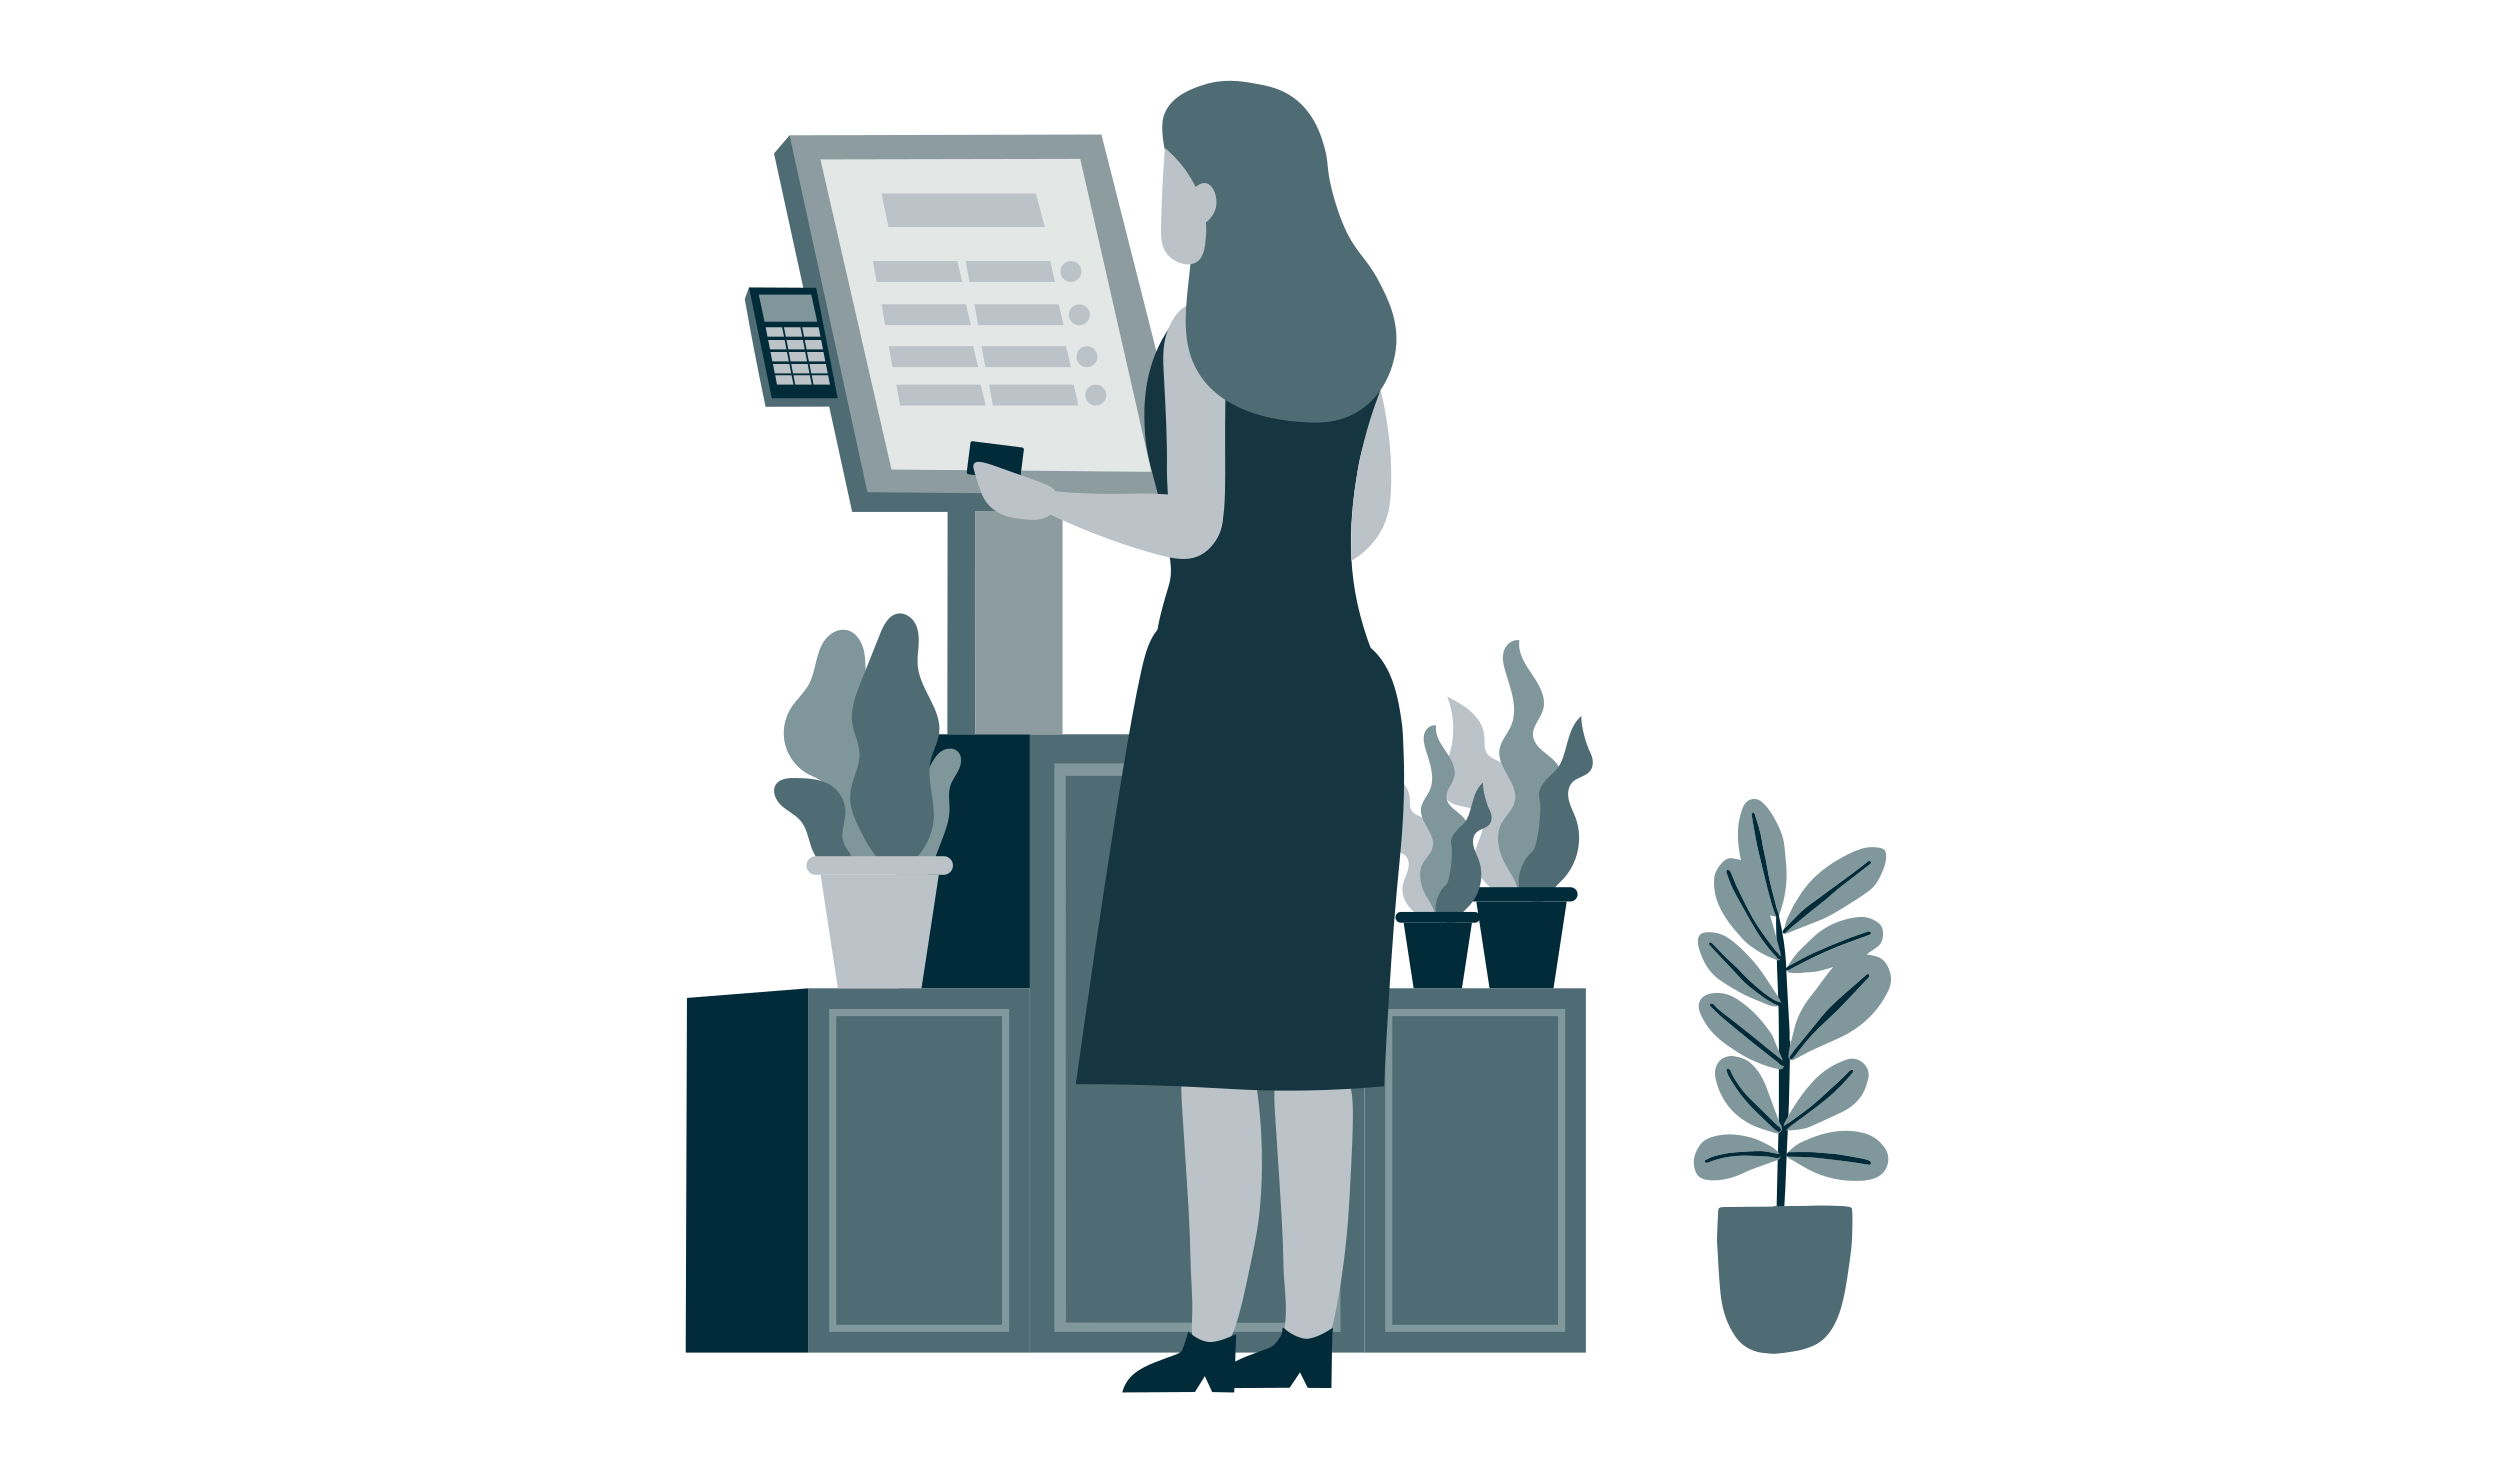 <?xml version="1.0" encoding="UTF-8"?><svg id="Ebene_1" xmlns="http://www.w3.org/2000/svg" viewBox="0 0 600 350"><defs><style>.cls-1,.cls-2{fill:#bcc3c8;}.cls-3{fill:#153640;}.cls-3,.cls-4,.cls-5,.cls-6,.cls-7,.cls-2,.cls-8{fill-rule:evenodd;}.cls-4{fill:#e3e8e7;}.cls-9,.cls-7{fill:#8d9ca0;}.cls-10,.cls-6{fill:#7f979b;}.cls-5,.cls-11{fill:#022b39;}.cls-12,.cls-8{fill:#4f6c74;}.cls-13{fill:#80979b;}</style></defs><rect class="cls-12" x="247.15" y="176.23" width="80.33" height="148.39"/><path class="cls-13" d="M321.71,319.66h-68.67v-136.45h68.67v136.45ZM255.82,317.41c21.17.02,42.35.04,63.52.06-.12-43.75-.23-87.51-.35-131.26h-63.23c.02,43.73.04,87.46.06,131.19Z"/><path class="cls-2" d="M285.27,254.93c-2.33,2.18-1.95,5.29-1.12,17.81.97,14.79,1.46,22.19,1.55,28.97.06,4.62.59,9.24.43,13.86-.12,3.55-.42,6.97,1.65,8.49,1.15.84,2.77.92,4,.57,3.21-.93,4.94-5.22,7.37-16.61,1.88-8.79,2.8-13.19,3.26-18.45.67-7.6.91-18.69-1.35-32.2-.23-.34-.54-.75-.96-1.17-3.74-3.8-11.59-4.3-14.83-1.26Z"/><path class="cls-2" d="M307.6,256.72c-2.33,2.18-1.95,5.29-1.12,17.81.97,14.79,1.46,22.19,1.55,28.97.06,4.62.94,9.27.43,13.86-.36,3.24-1.01,5.95.52,7.65,1.36,1.5,4.02,1.75,5.95.99,3.19-1.26,4.79-5.46,6.55-16.19,1.71-10.4,2.18-18.45,2.41-22.58,1.31-23.5,1.16-26.65-1.47-29.24-3.95-3.9-11.4-4.48-14.83-1.26Z"/><rect class="cls-12" x="327.48" y="237.19" width="53.13" height="87.44"/><path class="cls-13" d="M375.64,319.66h-43.19v-77.5h43.19v77.5ZM334.15,317.95h39.77v-74.08h-39.77v74.08Z"/><path class="cls-8" d="M189.5,32.47c-1.25,1.46-2.49,2.91-3.74,4.37,6.25,28.68,12.51,57.35,18.76,86.03h22.9c-.02,17.79-.04,35.58-.06,53.37,2.23-.01,4.46-.03,6.68-.04.01-17.82.03-35.63.04-53.45,17.7.17,35.4.34,53.11.52-.3-1.48-.6-2.97-.9-4.45-32.26-28.78-64.53-57.56-96.79-86.33Z"/><path class="cls-7" d="M189.5,32.47c24.95-.06,49.89-.13,74.84-.19,7.32,28.84,14.63,57.68,21.95,86.53-26.03-.23-52.06-.46-78.1-.69-6.23-28.55-12.46-57.1-18.69-85.64Z"/><path class="cls-3" d="M280.3,130.81c-2.13-14.8-5.2-18.83-5.59-28.36-.17-4.23-.44-13.68,5.17-22.64,3.07-4.89,6.71-7.76,9.99-10.34,3.55-2.79,9.91-6.24,18.57-9.04,19.42-6.27,24.46,22.78,23.66,29.18-.8,6.4-4.81,15.38-5.97,21.73-2.96,16.24-2.86,29.41,3.07,44.82.27.7-38.12,5.72-45.3,4.28-7.28-1.47-8.21-4.18-3.39-19.92,1.01-3.3.3-6.18-.2-9.7Z"/><path class="cls-2" d="M279.35,90.55c.47,8.85.8,15.15.71,21.86,0,0-.05,4.08.58,10.35.59,5.82,1.23,7.68,2.72,8.67,1.8,1.2,4.6.97,6.47-.06,5.02-2.78,4.13-11.86,4.2-29.43.03-5.88.17-14.33.71-24.65-3.12-3.47-7-5.02-9.91-3.9-.43.17-2.19.92-3.87,4.28-2.15,4.32-1.86,8.3-1.62,12.87Z"/><path class="cls-8" d="M288.44,90.7c6.48,8.95,19.09,10.14,22.25,10.44,4.33.41,10.54,1,16.21-3.02,6.76-4.78,7.9-12.66,8.11-14.4.8-6.83-2.05-12.29-4.05-16.13-3.23-6.18-5.82-6.92-8.8-14.23-1.52-3.72-2.41-7.36-2.59-8.11-1.29-5.37-.65-6.06-1.64-9.66-.7-2.54-2.24-8.14-7.16-11.9-3.33-2.55-6.74-3.14-10-3.71-2.74-.48-7.05-1.23-12.07.43-2.42.8-7.43,2.45-9.23,6.9-.3.73-.89,2.5-.26,6.73,1,6.69,3.87,11.47,4.23,12.07,7.52,12.77-4.56,31.39,5,44.59Z"/><path class="cls-2" d="M287.38,53.96c1.49.44,3.88-1.73,4.44-4.18.55-2.41-.6-5.47-2.41-5.82-1.39-.27-2.66,1.13-2.8,1.29-2.32,2.62-1.22,8.13.78,8.71Z"/><rect class="cls-9" x="234.04" y="122.7" width="20.98" height="53.49"/><path class="cls-2" d="M279.58,35.5c-.4,5.17-.82,12-.95,19.45-.03,1.76-.04,4.48,1.81,6.43,1.62,1.69,4.59,2.73,6.6,1.6,1.91-1.08,2.15-3.66,2.37-5.95.67-7.01-2.61-12.61-3.67-14.36-1.09-1.81-3.01-4.51-6.17-7.16Z"/><path class="cls-2" d="M251.79,117.78c8.31.81,14.85.84,19.34.71,1.19-.03,4.71-.15,9.38.19,7.28.53,10.95.85,12.29,3.1,1.83,3.08-.34,8.77-4.14,11.13-3.32,2.06-7.2,1.16-10.8.19-6.49-1.75-15.78-4.77-27.1-10.22.34-1.7.69-3.41,1.03-5.11Z"/><path class="cls-2" d="M331.36,93.58c2.33,9.75,2.64,17.59,2.51,22.78-.12,4.68-.62,8.03-2.59,11.38-2.11,3.6-5.03,5.72-6.92,6.85-.21-5.38-.04-11.93,1.09-19.28,1.35-8.76,3.67-16.09,5.91-21.73Z"/><path class="cls-5" d="M290.93,334.1c1.76.03,3.53.06,5.29.1.23-7.64.41-13.09.45-13.53,0-.05.03-.29-.09-.37-.12-.08-.34.04-.39.07-.37.21-3.7,1.78-5.86,1.72-2.27-.07-4.61-1.98-4.82-2.29-.02-.03-.14-.22-.24-.2-.07.01-.11.13-.12.17,0,0-.87,2.99-1.36,4.09-.44,1-1.43,1.15-3.79,2.03-3.91,1.45-7.52,2.75-9.44,5.56-.66.96-1.01,1.94-1.21,2.74,5.81-.04,11.63-.07,17.44-.11.79-1.27,1.58-2.54,2.37-3.81.59,1.27,1.18,2.54,1.76,3.82Z"/><path class="cls-5" d="M313.85,333.09c1.9.01,3.8.03,5.69.04.1-9.17.21-13.41.31-13.88.01-.05.1-.39-.02-.47-.1-.06-.3.09-.35.12-.3.22-3.63,2.41-5.91,2.4-2.06,0-4.69-1.82-5.21-2.38-.05-.06-.28-.32-.44-.26-.19.07-.17.55-.17.67,0,.95-.74,1.95-1.42,2.85-.98,1.29-2.6,1.62-4.04,2.16-4.16,1.54-8,2.92-10.05,5.92-.7,1.03-1.07,2.06-1.28,2.91,6.19-.04,12.37-.08,18.56-.11.83-1.23,1.65-2.47,2.48-3.7l1.85,3.73Z"/><path class="cls-8" d="M179.75,68.99c-.34.94-.68,1.88-1.01,2.81.74,4.2,1.53,8.46,2.36,12.76.86,4.43,1.74,8.78,2.64,13.07,5.16-.01,10.32-.03,15.48-.04.61-.66,1.22-1.33,1.83-1.99-7.1-8.87-14.2-17.74-21.3-26.61Z"/><path class="cls-5" d="M185.22,95.59h15.83c-1.72-8.84-3.45-17.68-5.17-26.52-5.38-.03-10.75-.06-16.13-.09,1.83,8.87,3.65,17.74,5.48,26.61Z"/><polygon class="cls-2" points="188.16 80.8 184.2 80.8 183.77 78.55 187.71 78.55 188.16 80.8"/><polygon class="cls-2" points="192.54 80.8 188.59 80.8 188.16 78.55 192.09 78.55 192.54 80.8"/><polygon class="cls-2" points="196.92 80.8 192.97 80.8 192.54 78.55 196.48 78.55 196.92 80.8"/><polygon class="cls-2" points="188.76 83.85 184.8 83.85 184.37 81.6 188.31 81.6 188.76 83.85"/><polygon class="cls-2" points="193.14 83.85 189.19 83.85 188.76 81.6 192.7 81.6 193.14 83.85"/><polygon class="cls-2" points="197.52 83.85 193.57 83.85 193.14 81.6 197.08 81.6 197.52 83.85"/><polygon class="cls-2" points="189.31 86.73 185.35 86.73 184.92 84.48 188.86 84.48 189.31 86.73"/><polygon class="cls-2" points="193.69 86.73 189.74 86.73 189.31 84.48 193.25 84.48 193.69 86.73"/><polygon class="cls-2" points="198.07 86.73 194.12 86.73 193.69 84.48 197.63 84.48 198.07 86.73"/><polygon class="cls-2" points="189.89 89.61 185.94 89.61 185.51 87.36 189.45 87.36 189.89 89.61"/><polygon class="cls-2" points="194.27 89.61 190.32 89.61 189.89 87.36 193.83 87.36 194.27 89.61"/><polygon class="cls-2" points="198.66 89.61 194.7 89.61 194.27 87.36 198.21 87.36 198.66 89.61"/><polygon class="cls-2" points="190.43 92.31 186.48 92.31 186.05 90.06 189.99 90.06 190.43 92.31"/><polygon class="cls-2" points="194.82 92.31 190.86 92.31 190.43 90.06 194.37 90.06 194.82 92.31"/><path class="cls-4" d="M196.89,38.26c20.79-.04,41.57-.09,62.36-.13,5.69,25.04,11.38,50.07,17.08,75.11-20.79-.18-41.58-.37-62.37-.55-5.69-24.81-11.37-49.62-17.06-74.43Z"/><polygon class="cls-2" points="199.2 92.31 195.25 92.31 194.82 90.06 198.75 90.06 199.2 92.31"/><polygon class="cls-6" points="196.13 77.21 183.49 77.21 182.11 70.71 194.71 70.71 196.13 77.21"/><rect class="cls-11" x="232.41" y="106.61" width="12.93" height="7.99" rx=".43" ry=".43" transform="translate(15.72 -29.02) rotate(7.19)"/><path class="cls-2" d="M233.94,113.51c1.34,4.45,2,6.68,4.14,8.47,2.36,1.98,4.93,2.31,6.73,2.54,2.3.3,5.85.76,7.76-1.44.87-1,1.58-2.76,1.1-4.4-.61-2.07-2.58-2.42-12.94-6.15-3.65-1.31-6.14-2.26-6.92-1.29-.35.43-.23,1.08.13,2.26Z"/><polygon class="cls-2" points="250.76 54.5 213.22 54.5 211.55 46.43 248.6 46.43 250.76 54.5"/><polygon class="cls-2" points="230.95 67.67 210.39 67.67 209.48 62.65 229.76 62.65 230.95 67.67"/><polygon class="cls-2" points="253.22 67.67 232.67 67.67 231.76 62.65 252.04 62.65 253.22 67.67"/><polygon class="cls-2" points="233.02 78.05 212.46 78.05 211.55 73.03 231.83 73.03 233.02 78.05"/><polygon class="cls-2" points="255.29 78.05 234.74 78.05 233.83 73.03 254.11 73.03 255.29 78.05"/><polygon class="cls-2" points="234.75 88.12 214.2 88.12 213.29 83.09 233.57 83.09 234.75 88.12"/><polygon class="cls-2" points="257.03 88.12 236.48 88.12 235.57 83.09 255.85 83.09 257.03 88.12"/><polygon class="cls-2" points="236.57 97.33 216.01 97.33 215.1 92.31 235.38 92.31 236.57 97.33"/><polygon class="cls-2" points="258.84 97.33 238.29 97.33 237.38 92.31 257.66 92.31 258.84 97.33"/><path class="cls-2" d="M259.56,65.16c0,1.17-.86,2.26-2.09,2.47-1.49.26-2.95-.83-2.95-2.47s1.46-2.73,2.95-2.47c1.24.21,2.09,1.31,2.09,2.47Z"/><path class="cls-2" d="M261.57,75.54c0,1.17-.86,2.26-2.09,2.47-1.49.26-2.95-.83-2.95-2.47s1.46-2.73,2.95-2.47c1.24.21,2.09,1.31,2.09,2.47Z"/><path class="cls-2" d="M263.39,85.61c0,1.17-.86,2.26-2.09,2.47-1.49.26-2.95-.83-2.95-2.47s1.46-2.73,2.95-2.47c1.24.21,2.09,1.31,2.09,2.47Z"/><path class="cls-2" d="M265.52,94.82c0,1.17-.86,2.26-2.09,2.47-1.49.26-2.95-.83-2.95-2.47s1.46-2.73,2.95-2.47c1.24.21,2.09,1.31,2.09,2.47Z"/><rect class="cls-12" x="194.03" y="237.19" width="53.13" height="87.44"/><path class="cls-13" d="M242.19,319.66h-43.19v-77.5h43.19v77.5ZM200.71,317.95h39.77v-74.08h-39.77v74.08Z"/><path class="cls-11" d="M194.03,324.63h-29.46c.1-28.38.2-56.75.3-85.13,9.72-.77,19.44-1.54,29.16-2.31v87.44Z"/><rect class="cls-11" x="215.56" y="176.23" width="31.61" height="60.95"/><path class="cls-1" d="M354.12,204.05c.35-1.47,1.09-2.81,1.51-4.26.42-1.45.48-3.14-.43-4.34-1.68-2.22-5.39-1.46-7.57-3.2-1.53-1.22-1.94-3.42-1.64-5.35.3-1.93,1.17-3.72,1.77-5.58,1.49-4.59,1.33-9.7-.46-14.18,2.01,1.05,4.04,2.12,5.73,3.64,1.69,1.52,3.02,3.56,3.21,5.82.12,1.36-.15,2.84.53,4.03,1.07,1.84,3.8,1.95,5.21,3.55,1.25,1.43,4.68,16.55,4.24,17.82-.49,1.39-2.14,2.01-2.9,3.26-.71,1.18,1.7,3.58,2.03,4.92.93,3.75-2.01,6.64-6.34,3.79-3.28-2.16-5.88-5.81-4.9-9.91Z"/><path class="cls-10" d="M360.04,204.57c-.59-2.12-.83-4.45.07-6.46.92-2.07,2.95-3.6,3.45-5.81.96-4.29-4.32-8-3.7-12.36.3-2.12,1.94-3.77,2.79-5.74.89-2.05.87-4.39.46-6.58-.41-2.19-1.2-4.3-1.82-6.44-.47-1.6-.85-3.32-.37-4.92.48-1.6,2.12-2.96,3.74-2.57-.47,2.99,1.4,5.78,3.11,8.28,1.71,2.5,3.41,5.48,2.57,8.38-.62,2.13-2.55,3.91-2.42,6.12.12,1.99,1.85,3.43,3.43,4.65s3.27,2.75,3.27,4.74c0,2.65-3.04,4.51-3.2,7.16-.14,2.44,2.2,4.37,2.58,6.78.37,2.4-1.24,4.61-2.81,6.46-1.58,1.84-3.31,3.89-3.26,6.31.03,1.12.37,2.47-.48,3.21-2.32,2.01-3.11-2.36-3.55-3.51-1.03-2.7-3.03-4.8-3.83-7.71Z"/><path class="cls-12" d="M367.77,204.36c1.29-1.02,2.36-10.29,1.7-12.67-.39-1.4.25-2.9,1.17-4.03.91-1.13,2.09-2.03,3.03-3.14,2.65-3.13,2-9.32,5.84-12.69-.04,2.87,1.33,7.18,2.08,8.61s1.05,3.3.06,4.58c-1.04,1.35-3.09,1.5-4.28,2.72-1.06,1.09-1.2,2.81-.85,4.29s1.11,2.83,1.63,4.26c1.84,4.98.59,10.96-3.09,14.79-.76.8-1.66,1.55-2.24,2.5-.73,1.19-.33,1.93-1.54,2.47-1.36.61-3.8.48-5.01-.42-3.49-2.59-1.28-9.07,1.49-11.27Z"/><polygon class="cls-11" points="372.84 237.19 357.49 237.19 354.31 216.35 376.02 216.35 372.84 237.19"/><path class="cls-11" d="M376.91,216.35h-23.48c-.94,0-1.71-.77-1.71-1.71h0c0-.94.77-1.71,1.71-1.71h23.48c.94,0,1.71.77,1.71,1.71h0c0,.94-.77,1.71-1.71,1.71Z"/><path class="cls-10" d="M214.75,205.8c.18-2.23,1.05-4.35,1.9-6.42,1.39-3.37,2.78-6.74,4.17-10.11.84-2.03,1.67-4.06,2.71-5.98.64-1.19,1.4-2.37,2.55-3.08s2.78-.8,3.76.13c1.1,1.04.95,2.87.32,4.26-.63,1.38-1.64,2.59-2.09,4.04-.59,1.91-.12,3.96-.19,5.96-.08,2.45-.97,4.79-1.85,7.08-.94,2.46-1.89,4.93-2.83,7.39-.8,2.09-2.54,5.21-5.34,4.39-2.71-.8-3.3-5.36-3.12-7.65Z"/><path class="cls-10" d="M199.02,194.87c.61-2.35.57-5.15-1.15-6.86-1.03-1.02-2.47-1.46-3.76-2.13-2.74-1.44-4.84-4.06-5.64-7.05-.8-2.99-.29-6.31,1.37-8.93,1.24-1.96,3.07-3.5,4.21-5.53.95-1.7,1.35-3.64,1.81-5.53.46-1.89,1.01-3.82,2.19-5.36,1.18-1.54,3.14-2.64,5.05-2.28,2.4.45,3.88,2.95,4.32,5.35.44,2.4.17,4.89.66,7.28.61,2.99,2.36,5.6,3.86,8.27,1.5,2.67,2.8,5.66,2.38,8.68-.44,3.14-2.68,5.88-2.76,9.05-.07,2.83,1.61,5.41,1.98,8.21.7,5.29-3.16,9.21-8.06,10.21-3.74.76-7.08.29-8.15-3.89-.85-3.32.89-6.36,1.7-9.5Z"/><path class="cls-12" d="M205.61,197.56c-.99-2.2-1.75-4.59-1.56-6.99.27-3.38,2.39-6.49,2.23-9.88-.11-2.35-1.31-4.51-1.69-6.83-.58-3.54.77-7.09,2.11-10.42,1.51-3.77,3.01-7.55,4.52-11.32.84-2.12,2.06-4.54,4.32-4.87,1.71-.25,3.38.95,4.17,2.48s.86,3.34.76,5.06c-.11,1.72-.37,3.45-.19,5.17.59,5.64,5.83,10.37,5.12,15.99-.28,2.24-1.5,4.26-2.02,6.46-1.03,4.43.89,9.01.75,13.56-.16,5.03-3.23,10.3-7.76,12.64-4.33,2.23-9.3-7.86-10.74-11.06Z"/><path class="cls-12" d="M192.01,196.86c-1.25-1.42-3.06-2.23-4.46-3.51-1.41-1.27-2.38-3.45-1.36-5.04.97-1.51,3.09-1.63,4.89-1.59,2.98.07,6.17.21,8.61,1.93,2.13,1.5,3.38,4.16,3.19,6.76-.23,3.04-1.59,5.39.27,8.19.79,1.19,1.68,2.01.33,3.14-2.24,1.87-6.66.69-7.98-1.64-1.49-2.62-1.41-5.88-3.48-8.24Z"/><polygon class="cls-1" points="221.16 237.19 201.09 237.19 196.94 209.96 225.31 209.96 221.16 237.19"/><path class="cls-1" d="M226.47,209.96h-30.69c-1.23,0-2.24-1-2.24-2.24h0c0-1.23,1-2.24,2.24-2.24h30.69c1.23,0,2.24,1,2.24,2.24h0c0,1.23-1,2.24-2.24,2.24Z"/><path class="cls-1" d="M336.73,212.15c.26-1.11.82-2.13,1.14-3.22.32-1.09.36-2.37-.32-3.28-1.27-1.68-4.07-1.1-5.72-2.42-1.15-.92-1.46-2.58-1.24-4.04.22-1.46.88-2.81,1.34-4.21,1.13-3.47,1-7.32-.35-10.71,1.52.79,3.05,1.6,4.33,2.75,1.27,1.15,2.28,2.69,2.43,4.39.09,1.03-.12,2.15.4,3.04.8,1.39,2.87,1.47,3.93,2.68.95,1.08,3.54,12.5,3.2,13.46-.37,1.05-1.61,1.52-2.19,2.47-.54.89,1.28,2.7,1.54,3.72.71,2.83-1.52,5.02-4.79,2.87-2.48-1.63-4.44-4.39-3.7-7.49Z"/><path class="cls-10" d="M341.2,212.55c-.44-1.6-.62-3.36.05-4.88.69-1.57,2.23-2.72,2.6-4.39.72-3.24-3.27-6.04-2.8-9.33.23-1.6,1.47-2.85,2.11-4.33.67-1.55.66-3.31.35-4.97-.31-1.66-.9-3.25-1.38-4.87-.36-1.21-.64-2.51-.28-3.72.36-1.21,1.6-2.24,2.83-1.94-.36,2.26,1.06,4.37,2.35,6.25,1.29,1.89,2.57,4.14,1.94,6.33-.47,1.61-1.93,2.95-1.83,4.63.09,1.5,1.4,2.59,2.59,3.52s2.47,2.08,2.47,3.58c0,2-2.3,3.41-2.42,5.41-.11,1.85,1.66,3.3,1.95,5.12.28,1.81-.93,3.48-2.13,4.88-1.19,1.39-2.5,2.94-2.46,4.77.02.85.28,1.87-.36,2.42-1.75,1.52-2.35-1.78-2.69-2.65-.78-2.04-2.29-3.63-2.9-5.82Z"/><path class="cls-12" d="M347.04,212.39c.97-.77,1.79-7.77,1.28-9.57-.3-1.06.19-2.19.88-3.05.69-.85,1.58-1.53,2.29-2.37,2-2.36,1.51-7.04,4.41-9.58-.03,2.17,1.01,5.43,1.57,6.51s.8,2.5.05,3.46c-.79,1.02-2.33,1.13-3.23,2.05-.8.82-.9,2.12-.64,3.24s.84,2.14,1.23,3.22c1.39,3.76.44,8.28-2.33,11.17-.58.6-1.26,1.17-1.69,1.89-.55.9-.25,1.45-1.16,1.86-1.03.46-2.87.36-3.79-.32-2.64-1.96-.97-6.85,1.13-8.51Z"/><polygon class="cls-11" points="350.87 237.19 339.27 237.19 336.87 221.45 353.27 221.45 350.87 237.19"/><path class="cls-11" d="M353.94,221.45h-17.74c-.71,0-1.29-.58-1.29-1.29h0c0-.71.58-1.29,1.29-1.29h17.74c.71,0,1.29.58,1.29,1.29h0c0,.71-.58,1.29-1.29,1.29Z"/><path class="cls-3" d="M258.17,260.2c4.67,0,11.82.04,20.57.35,10.35.36,14.99.79,21.39,1.03,7.5.29,18.42.34,32.04-.86.74-15.65,1.62-28.92,2.41-39.24.85-11.13,1.57-15.64,2.11-24.75.14-2.36.45-7.95.21-15.26-.14-4.14-.2-6.21-.52-8.37-.72-4.95-2.13-14.83-9.25-18.85-5.35-3.02-7.98-.82-24.38-.63-4.15.05-8.3-.6-12.24-1.87-2.95-.95-6.77-3.9-9.95-2.63-1.87.75-4.09,2.54-5.7,8.07-4.47,15.41-16.01,98.22-16.67,103.01Z"/><path class="cls-11" d="M429.51,249.81c0-.95.02-1.9-.03-2.85-.25-4.87-.58-9.74-.78-14.62-.17-4.15-.76-8.24-1.7-12.28-.06-.25-.27-.46-.4-.69-.11.24-.31.47-.32.71-.03.85-.02,1.71,0,2.56.05,2.3.12,4.61.17,6.91.02.93,0,1.87.04,2.8.12,3.37.28,6.74.37,10.12.07,2.73.06,5.45.07,8.18.01,5.35,0,10.7,0,16.05,0,.72,0,1.45-.03,2.17-.11,4.14-.22,8.28-.32,12.42-.05,2.05-.09,4.1-.14,6.14-.02.81-.06,1.62-.06,2.44,0,.52.38.88.88.82.61-.07.92-.25.95-.76.08-1.73.21-3.46.29-5.19.12-2.63.2-5.27.31-7.9.17-3.96.4-7.91.52-11.87.15-5.06.22-10.12.33-15.18-.05,0-.09,0-.14,0Z"/><path class="cls-12" d="M425.6,289.48c2.67-.02,5.33-.04,8-.07,1.04-.01,2.08-.1,3.11-.09,1.83.02,3.67.06,5.5.13.63.02,1.25.14,1.87.27.16.03.39.27.4.43.07.73.12,1.47.11,2.2-.03,1.92-.01,3.85-.15,5.77-.13,1.88-.41,3.76-.67,5.63-.28,1.99-.56,3.98-.94,5.96-.53,2.8-1.2,5.55-2.53,8.11-1.15,2.22-2.7,4.05-5.02,5.13-1.54.71-3.17,1.13-4.84,1.4-1.46.24-2.94.44-4.42.56-.75.06-1.52-.09-2.29-.16-.49-.05-.99-.07-1.47-.18-2.4-.55-4.34-1.71-5.78-3.82-1.86-2.72-2.9-5.69-3.37-8.9-.26-1.78-.39-3.58-.52-5.38-.14-1.89-.23-3.78-.33-5.67-.07-1.25-.2-2.49-.17-3.74.04-2.21.18-4.41.29-6.62.02-.36.22-.59.57-.66.26-.05.53-.1.8-.1,3.95-.04,7.89-.07,11.84-.1,0-.03,0-.07,0-.1Z"/><path class="cls-13" d="M453.1,232c-.71-1.46-1.81-2.32-3.39-2.62-.56-.1-1.13-.23-1.73-.35.79-.53,1.53-1.05,2.28-1.54,1.54-1.01,1.83-2.51,1.6-4.17-.19-1.43-1.28-2.1-2.45-2.67-1.42-.69-2.9-.69-4.42-.43-3.06.52-5.92,1.63-8.38,3.5-1.61,1.22-2.99,2.75-4.47,4.15-1.14,1.09-2.02,2.39-2.87,3.7-.07.1-.08.24-.11.37.37-.2.73-.4,1.1-.6,1.61-.85,3.18-1.78,4.84-2.53,2.5-1.14,5.04-2.2,7.59-3.21,1.76-.7,3.56-1.28,5.35-1.91.13-.05.27-.13.38-.11.2.03.48.08.55.21.13.25,0,.5-.29.61-.55.2-1.11.38-1.66.58-2.08.77-4.18,1.5-6.24,2.34-3.4,1.39-6.7,2.99-9.95,4.7-.49.26-.97.54-1.47.79-.17.08-.37.1-.56.15.23.17.45.45.69.48.73.09,1.47.11,2.2.1.57,0,1.14-.16,1.71-.16,1.66,0,3.26-.29,4.83-.78.54-.17,1.09-.31,1.72-.49-.41.48-.78.88-1.1,1.31-1.42,1.87-2.78,3.79-4.24,5.63-1.99,2.51-3.44,5.26-4.12,8.4-.42,1.95-1.15,3.84-1.26,5.86-.02.4-.04.73.32.99.39.28.79.13,1.13-.04,1.15-.59,2.26-1.26,3.42-1.83,1.38-.68,2.79-1.27,4.19-1.92,1.75-.81,3.55-1.52,5.22-2.47,4.26-2.44,7.56-5.83,9.69-10.3.93-1.95.83-3.81-.11-5.73ZM448.42,234.67c-.4.43-.83.83-1.23,1.26-1.81,1.93-3.58,3.9-5.45,5.78-1.81,1.83-3.73,3.54-5.57,5.34-2,1.96-3.74,4.15-5.38,6.41-.22.3-.52.54-.8.82-.2-.11-.4-.17-.41-.24-.02-.21-.04-.47.07-.64.39-.6.81-1.19,1.26-1.75,1.39-1.71,2.8-3.41,4.21-5.11,1.05-1.27,2.06-2.59,3.16-3.81.96-1.06,2-2.04,3.06-3.01,1.15-1.06,2.35-2.05,3.52-3.08.99-.87,1.97-1.76,2.97-2.63.19-.16.43-.42.7-.11.24.28.09.54-.11.76Z"/><path class="cls-13" d="M418.01,225.13c1.48,1.62,3.28,2.83,5.19,3.87,1.06.58,2.22.98,3.34,1.44.28.11.6.1.73-.29-.34.05-.55-.11-.8-.35-2.59-2.57-4.55-5.59-6.33-8.73-1.47-2.57-2.92-5.16-4.27-7.79-.65-1.26-1.06-2.64-1.55-3.98-.06-.16.09-.39.15-.59.2.06.45.06.59.18.19.17.32.43.42.67.43,1.01.78,2.05,1.25,3.03.93,1.96,1.88,3.9,2.88,5.83,1.38,2.68,3.04,5.18,4.87,7.57.91,1.19,1.84,2.37,2.76,3.56.04.06.11.1.16.15-.06-.49-.06-1-.19-1.47-.66-2.45-1.35-4.89-2.03-7.33-.11-.41-.25-.81-.36-1.18.52.11.99.2,1.46.3-.33-.9-.69-1.79-.97-2.71-.41-1.38-.78-2.77-1.13-4.17-.79-3.17-1.58-6.34-2.31-9.52-.37-1.62-.63-3.26-.92-4.89-.19-1.07-.38-2.15-.53-3.23-.02-.17.14-.37.22-.56.17.11.45.2.49.35.6,2.05,1.36,4.06,1.68,6.2.26,1.71.7,3.4,1.03,5.11.3,1.51.5,3.04.85,4.54.51,2.23,1.1,4.45,1.68,6.66.16.6.43,1.18.64,1.77.22-.67.47-1.33.66-2.01.9-3.14,1.28-6.34,1.04-9.61-.05-.74-.12-1.47-.19-2.2-.14-1.3-.19-2.62-.45-3.9-.44-2.08-1.37-3.98-2.42-5.82-.73-1.29-1.58-2.49-2.7-3.49-1.56-1.4-3.75-.87-4.57,1.05-1.42,3.32-1.49,6.76-1.03,10.25.11.86.3,1.71.47,2.64-.19-.08-.32-.16-.46-.19-.69-.12-1.38-.33-2.07-.31-.94.02-1.64.62-2.22,1.32-.88,1.08-1.62,2.24-1.69,3.67-.11,2.12.23,4.19,1.07,6.13,1.31,3.04,3.35,5.59,5.57,8.01Z"/><path class="cls-13" d="M428.63,222.5c.91-.92,1.83-1.84,2.72-2.77,1.19-1.24,2.52-2.3,3.93-3.29,1.49-1.04,2.93-2.14,4.39-3.22,1.71-1.25,3.42-2.49,5.12-3.75,1.09-.82,2.16-1.67,3.24-2.5.28-.21.64-.58.93-.19.3.4-.19.6-.46.81-1.28,1-2.56,1.99-3.83,2.98-1.22.95-2.46,1.87-3.66,2.84-1.08.88-2.1,1.84-3.17,2.73-1.24,1.02-2.52,1.98-3.77,2.99-1.39,1.12-2.76,2.27-4.13,3.41-.45.37-.88.77-1.31,1.16-.1.1-.16.24-.24.37.22-.05.45-.06.65-.14,1.26-.5,2.51-1,3.77-1.51,1.96-.8,4-1.46,5.87-2.43,2.24-1.15,4.37-2.55,6.51-3.88,1.15-.71,2.26-1.5,3.35-2.3,1.67-1.22,2.57-2.99,3.34-4.85.5-1.2.86-2.44.78-3.77-.06-1.01-.38-1.46-1.38-1.67-1.6-.33-3.2-.26-4.77.25-2.08.68-3.97,1.71-5.83,2.83-2.72,1.64-5.16,3.62-7.15,6.09-1.06,1.31-1.96,2.77-2.84,4.22-.57.93-.95,1.97-1.48,2.94-.5.93-.71,1.94-.96,2.95.13-.1.26-.2.38-.32Z"/><path class="cls-13" d="M447.31,271.95c-2.87-.79-5.77-.69-8.67-.07-2.09.45-4.05,1.27-6,2.1-1.33.57-2.47,1.48-3.47,2.54,1.76-.01,3.53-.07,5.29-.03,1.36.03,2.72.19,4.07.3.95.08,1.92.12,2.86.27,1.83.29,3.66.63,5.48.97.54.1,1.08.26,1.61.43.18.06.39.2.49.36.21.36-.01.74-.43.7-.77-.08-1.53-.26-2.3-.37-1.12-.17-2.25-.33-3.38-.48-1.44-.18-2.88-.36-4.32-.52-1.28-.15-2.56-.32-3.84-.4-1.53-.1-3.06-.11-4.59-.15-.37,0-.74,0-1.11,0,.15.16.28.36.46.47.33.21.7.36,1.03.55,1.15.67,2.26,1.38,3.43,2,3.96,2.11,8.21,2.99,12.68,2.77,1.07-.05,2.17-.22,3.19-.56,3.17-1.05,4.39-4.73,2.53-7.38-1.25-1.77-2.93-2.95-5-3.52Z"/><path class="cls-13" d="M427.5,255.61c-2.3-1.79-4.6-3.57-6.86-5.39-2.4-1.93-4.77-3.88-7.12-5.86-1.02-.86-1.95-1.83-2.92-2.76-.23-.22-.36-.52-.05-.72.14-.09.54-.02.66.12,1.05,1.18,2.28,2.12,3.53,3.06,1.21.91,2.38,1.87,3.57,2.8,1.13.89,2.27,1.77,3.39,2.68.93.75,1.84,1.54,2.77,2.3.6.49,1.24.95,1.84,1.44.42.34.79.74,1.2,1.09.13.11.29.19.44.28-.09-.22-.17-.45-.27-.67-.55-1.27-1.09-2.54-1.64-3.81-.27-.64-.46-1.33-.83-1.9-2.23-3.39-4.94-6.32-8.4-8.53-1.88-1.2-3.86-1.7-6.07-1.32-2.45.42-3.69,2.24-2.75,4.61.43,1.08,1.01,2.13,1.67,3.09,1.76,2.59,4.26,4.4,6.84,6.08,2.53,1.65,5.26,2.94,8.14,3.85.8.25,1.62.46,2.45.58.6.09.94-.24,1.07-.85-.22-.06-.49-.06-.66-.19Z"/><path class="cls-13" d="M430.21,271.26c1.06-.13,2.13-.21,3.15-.49.99-.27,1.93-.75,2.88-1.18,2.06-.93,4.11-1.86,6.14-2.85,1.36-.66,2.57-1.59,3.58-2.72,1.31-1.46,1.97-3.25,2.42-5.13.69-2.89-2.18-5.51-4.95-4.65-3.32,1.04-6.12,2.89-8.44,5.44-2.66,2.94-4.82,6.24-6.68,9.73-.16.29-.18.65-.27.98,1.67-1.22,3.35-2.43,5.02-3.66,1.66-1.22,3.2-2.57,4.71-3.97,2.09-1.94,4.27-3.79,6.23-5.88.13-.13.44-.09.67-.13,0,.23.08.53-.03.66-.81.96-1.66,1.89-2.51,2.82-.21.23-.46.44-.68.66-1.61,1.67-3.39,3.14-5.24,4.53-2.05,1.55-4.13,3.04-6.19,4.58-.5.37-.97.8-1.45,1.2.05.03.1.08.16.08.49,0,.99.03,1.48-.03Z"/><path class="cls-13" d="M426.77,268.62c-.94-2.49-1.84-5-2.77-7.5-.82-2.21-1.93-4.24-3.71-5.85-1.34-1.22-2.98-1.64-4.63-1.86-.29.03-.5.05-.7.08-1.01.17-1.89.57-2.52,1.44-.93,1.29-1.01,2.71-.65,4.18,1.14,4.71,3.82,8.25,8.08,10.57,1.97,1.08,4.15,1.59,6.27,2.27.19.06.42.07.62.03.79-.17,1.14-.93.79-1.73-.24-.55-.58-1.06-.79-1.62ZM427.03,271.57c-.14.06-.37.04-.49-.05-.38-.26-.75-.55-1.09-.87-1.65-1.58-3.34-3.13-4.93-4.77-2.24-2.3-4.12-4.88-5.69-7.7-.19-.34-.29-.72-.42-1.09-.09-.27-.06-.56.23-.63.15-.04.37.16.54.26.06.03.09.12.12.19.69,1.84,1.86,3.39,3.04,4.93.44.58.95,1.13,1.47,1.65,1.95,1.94,3.92,3.87,5.89,5.79.44.43.91.83,1.35,1.26.15.15.23.37.38.61-.15.17-.25.35-.4.42Z"/><path class="cls-13" d="M413.14,235.49c1.8,1.18,3.65,2.3,5.56,3.27,1.79.91,3.7,1.58,5.55,2.37.88.37,1.79.53,2.73.32-2.72-1.08-4.93-2.93-7.21-4.7-1.33-1.03-2.37-2.33-3.51-3.54-.45-.48-.91-.96-1.36-1.44-1.51-1.61-3.03-3.21-4.54-4.83-.1-.11-.19-.25-.22-.39-.02-.11.01-.3.09-.36.08-.06.27-.05.37,0,.16.08.3.2.42.33,1.12,1.15,2.22,2.33,3.36,3.46.82.81,1.72,1.55,2.55,2.36.81.8,1.54,1.69,2.37,2.47,1.22,1.14,2.46,2.24,3.75,3.3.81.66,1.7,1.24,2.59,1.78.59.35,1.26.56,1.89.83-.19-.41-.33-.85-.58-1.22-2.15-3.14-4-6.5-6.6-9.31-1.7-1.83-3.44-3.64-5.53-5.05-1.66-1.12-3.51-1.55-5.49-1.36-1.23.12-1.83.84-1.85,2.08-.02,1.11.36,2.12.73,3.14.97,2.67,2.52,4.91,4.9,6.47Z"/><path class="cls-13" d="M426.07,277.89c-1.13-.3-2.27-.37-3.43-.41-1.56-.04-3.12-.17-4.68-.12-2.66.09-5.27.54-7.76,1.55-.19.08-.4.17-.6.16-.18,0-.38-.11-.5-.24-.04-.04.08-.37.19-.42.67-.33,1.34-.69,2.05-.9,1.71-.49,3.46-.86,5.25-.97,1.98-.12,3.95-.3,5.93-.29,1.17,0,2.33.33,3.5.52.38.06.76.15,1.14.22-.1-.13-.19-.27-.3-.39-.74-.81-1.62-1.41-2.61-1.89-1.27-.62-2.5-1.3-3.89-1.67-2.78-.74-5.57-1.11-8.42-.44-1.52.35-2.99.84-3.93,2.18-1.35,1.91-1.99,3.98-1.12,6.29.41,1.09,1.18,1.77,2.31,2.01.57.12,1.16.19,1.74.2,2.48.05,4.83-.56,7.08-1.56.77-.34,1.52-.75,2.3-1.04,2.06-.77,4.13-1.5,6.2-2.23.59-.21.85-.54.77-1.09-.23.58-.72.66-1.22.53Z"/><path class="cls-11" d="M448.97,206.78c-.29-.39-.65-.02-.93.19-1.09.83-2.15,1.69-3.24,2.5-1.7,1.26-3.41,2.5-5.12,3.75-1.46,1.07-2.9,2.18-4.39,3.22-1.41.98-2.74,2.05-3.93,3.29-.9.93-1.81,1.85-2.72,2.77-.11.12-.25.21-.38.32-.1.13-.22.25-.28.4-.09.21-.21.46-.15.64.04.12.37.15.57.22.08-.12.13-.27.24-.37.43-.4.87-.79,1.31-1.16,1.37-1.14,2.74-2.29,4.13-3.41,1.25-1.01,2.53-1.97,3.77-2.99,1.08-.89,2.09-1.85,3.17-2.73,1.2-.97,2.44-1.9,3.66-2.84,1.28-.99,2.56-1.99,3.83-2.98.27-.21.76-.41.46-.81Z"/><path class="cls-11" d="M421.87,203.64c.73,3.18,1.53,6.35,2.31,9.52.35,1.4.72,2.79,1.13,4.17.27.92.64,1.81.97,2.71.35.03.59-.14.72-.46-.22-.59-.48-1.16-.64-1.77-.58-2.22-1.17-4.43-1.68-6.66-.34-1.5-.55-3.03-.85-4.54-.33-1.7-.78-3.39-1.03-5.11-.32-2.14-1.07-4.15-1.68-6.2-.04-.15-.32-.23-.49-.35-.08.19-.24.39-.22.56.15,1.08.34,2.16.53,3.23.3,1.63.55,3.28.92,4.89Z"/><path class="cls-11" d="M448.47,278.47c-.53-.17-1.06-.33-1.61-.43-1.82-.34-3.65-.69-5.48-.97-.94-.15-1.91-.19-2.86-.27-1.36-.11-2.71-.27-4.07-.3-1.76-.04-3.52.01-5.29.03-.51.43-.57.81-.17,1.09.37,0,.74-.02,1.11,0,1.53.04,3.06.05,4.59.15,1.28.08,2.56.25,3.84.4,1.44.16,2.88.34,4.32.52,1.13.14,2.25.31,3.38.48.77.12,1.53.29,2.3.37.42.05.64-.34.43-.7-.09-.16-.3-.3-.49-.36Z"/><path class="cls-11" d="M427.94,254.65c-.15-.09-.31-.17-.44-.28-.4-.36-.78-.75-1.2-1.09-.6-.5-1.24-.95-1.84-1.44-.93-.76-1.84-1.54-2.77-2.3-1.12-.9-2.26-1.79-3.39-2.68-1.19-.94-2.36-1.9-3.57-2.8-1.25-.94-2.49-1.88-3.53-3.06-.12-.14-.52-.21-.66-.12-.3.2-.18.5.05.72.97.93,1.9,1.9,2.92,2.76,2.35,1.98,4.73,3.93,7.12,5.86,2.27,1.82,4.57,3.61,6.86,5.39.17.13.44.13.66.19.46-.48.01-.79-.21-1.15Z"/><path class="cls-11" d="M415.87,213.28c1.35,2.63,2.81,5.22,4.27,7.79,1.79,3.14,3.75,6.16,6.33,8.73.25.24.46.4.79.35.03-.04.07-.07.1-.11.01-.11.02-.22.04-.33-.06-.05-.12-.09-.16-.15-.92-1.18-1.84-2.37-2.76-3.56-1.83-2.39-3.49-4.89-4.87-7.57-.99-1.93-1.95-3.87-2.88-5.83-.47-.99-.83-2.03-1.25-3.03-.1-.24-.23-.5-.42-.67-.14-.13-.39-.13-.59-.18-.05.2-.2.43-.15.59.49,1.34.9,2.72,1.55,3.98Z"/><path class="cls-11" d="M410.37,226.94c1.51,1.61,3.02,3.22,4.54,4.83.45.48.91.96,1.36,1.44,1.14,1.21,2.19,2.51,3.51,3.54,2.27,1.77,4.49,3.62,7.21,4.7.22-.05.47-.06.64-.18.07-.05-.05-.35-.08-.54-.63-.27-1.3-.48-1.89-.83-.9-.54-1.78-1.12-2.59-1.78-1.29-1.05-2.54-2.16-3.75-3.3-.83-.78-1.56-1.67-2.37-2.47-.82-.81-1.73-1.54-2.55-2.36-1.14-1.13-2.24-2.31-3.36-3.46-.12-.13-.26-.25-.42-.33-.1-.05-.29-.06-.37,0-.08.06-.11.25-.09.36.03.14.12.28.22.39Z"/><path class="cls-11" d="M436.22,265.44c1.84-1.39,3.63-2.86,5.24-4.53.22-.23.47-.43.68-.66.85-.93,1.69-1.86,2.51-2.82.11-.13.03-.44.03-.66-.23.04-.55,0-.67.13-1.96,2.09-4.14,3.93-6.23,5.88-1.51,1.4-3.05,2.76-4.71,3.97-1.67,1.22-3.35,2.44-5.02,3.66-.07.44.1.72.54.82.48-.4.95-.82,1.45-1.2,2.06-1.53,4.14-3.03,6.19-4.58Z"/><path class="cls-11" d="M448.43,223.56c-.12-.02-.26.07-.38.11-1.78.63-3.59,1.21-5.35,1.91-2.55,1.02-5.09,2.07-7.59,3.21-1.65.75-3.23,1.68-4.84,2.53-.37.19-.73.4-1.1.59-.03,0-.07,0-.1,0-.11.12-.21.25-.32.37-.25.24-.26.46.06.65.19-.05.39-.06.56-.15.5-.25.98-.53,1.47-.79,3.25-1.72,6.55-3.32,9.95-4.7,2.06-.84,4.16-1.57,6.24-2.34.55-.2,1.11-.38,1.66-.58.29-.1.43-.36.29-.61-.07-.13-.35-.18-.55-.21Z"/><path class="cls-11" d="M426.02,276.78c-1.17-.19-2.33-.52-3.5-.52-1.98-.01-3.96.16-5.93.29-1.79.11-3.53.48-5.25.97-.71.2-1.38.57-2.05.9-.11.06-.23.38-.19.42.13.13.33.23.5.24.2,0,.41-.08.6-.16,2.49-1.01,5.1-1.46,7.76-1.55,1.56-.05,3.12.08,4.68.12,1.16.03,2.3.11,3.43.41.5.13.99.05,1.22-.53-.04-.12-.09-.24-.13-.36-.38-.07-.76-.16-1.14-.22Z"/><path class="cls-11" d="M430,254.27c.27-.28.58-.52.8-.82,1.64-2.26,3.38-4.45,5.38-6.41,1.83-1.8,3.76-3.51,5.57-5.34,1.86-1.88,3.63-3.85,5.45-5.78.4-.43.83-.83,1.23-1.26.2-.22.35-.49.11-.76-.27-.31-.51-.05-.7.11-1,.87-1.98,1.75-2.97,2.63-1.17,1.03-2.37,2.03-3.52,3.08-1.05.97-2.1,1.95-3.06,3.01-1.11,1.22-2.11,2.54-3.16,3.81-1.4,1.7-2.82,3.4-4.21,5.11-.45.56-.87,1.15-1.26,1.75-.11.16-.09.43-.07.64,0,.07.2.12.41.24Z"/><path class="cls-11" d="M425.7,269.28c-1.97-1.93-3.94-3.85-5.89-5.79-.52-.52-1.02-1.06-1.47-1.65-1.17-1.54-2.35-3.09-3.04-4.93-.03-.07-.06-.15-.12-.19-.18-.11-.39-.3-.54-.26-.3.07-.32.37-.23.63.13.37.23.75.42,1.09,1.56,2.81,3.45,5.39,5.69,7.7,1.59,1.64,3.28,3.19,4.93,4.77.34.32.71.61,1.09.87.12.08.35.11.49.05.15-.06.25-.25.4-.42-.15-.24-.23-.46-.38-.61-.44-.43-.91-.83-1.35-1.26Z"/></svg>
